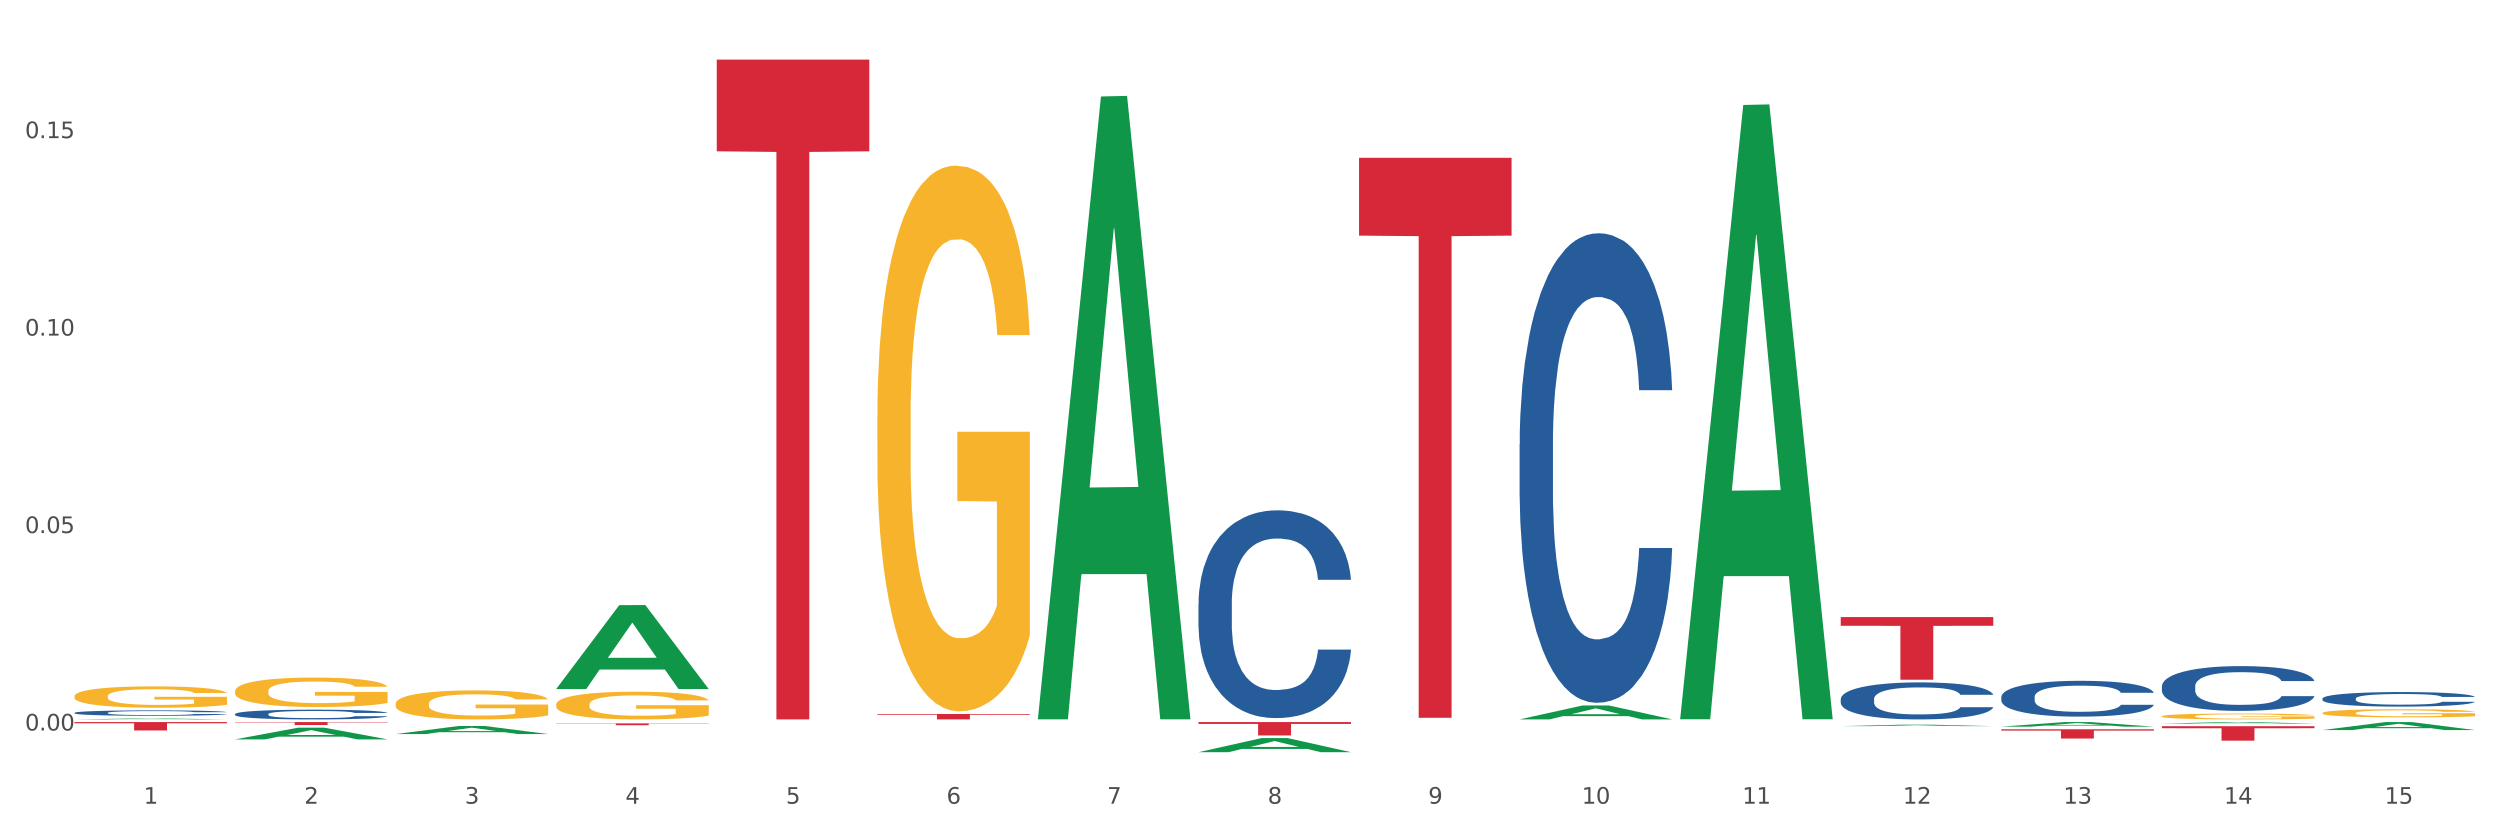 <?xml version="1.0" encoding="utf-8" standalone="no"?>
<!DOCTYPE svg PUBLIC "-//W3C//DTD SVG 1.1//EN"
  "http://www.w3.org/Graphics/SVG/1.1/DTD/svg11.dtd">
<svg xmlns:xlink="http://www.w3.org/1999/xlink" width="1080pt" height="360pt" viewBox="0 0 1080 360" xmlns="http://www.w3.org/2000/svg" version="1.1">
 <rect x="0" y="0" width="1080" height="360" fill="#333333" stroke="none"/>
 <defs>
  <style type="text/css">*{stroke-linejoin: round; stroke-linecap: butt}</style>
 </defs>
 <g id="figure_1">
  <g id="patch_1">
   <path d="M 0 360 
L 1080 360 
L 1080 0 
L 0 0 
z
" style="fill: #ffffff; stroke: #ffffff; stroke-linejoin: miter"/>
  </g>
  <g id="axes_1">
   <g id="matplotlib.axis_1">
    <g id="xtick_1">
     <g id="text_1">
      <!-- 1 -->
      <g style="fill: #4d4d4d" transform="translate(62.07 347.204) scale(0.096 -0.096)">
       <defs>
        <path id="DejaVuSans-31" d="M 794 531 
L 1825 531 
L 1825 4091 
L 703 3866 
L 703 4441 
L 1819 4666 
L 2450 4666 
L 2450 531 
L 3481 531 
L 3481 0 
L 794 0 
L 794 531 
z
" transform="scale(0.016)"/>
       </defs>
       <use xlink:href="#DejaVuSans-31"/>
      </g>
     </g>
    </g>
    <g id="xtick_2">
     <g id="text_2">
      <!-- 2 -->
      <g style="fill: #4d4d4d" transform="translate(131.436 347.204) scale(0.096 -0.096)">
       <defs>
        <path id="DejaVuSans-32" d="M 1228 531 
L 3431 531 
L 3431 0 
L 469 0 
L 469 531 
Q 828 903 1448 1529 
Q 2069 2156 2228 2338 
Q 2531 2678 2651 2914 
Q 2772 3150 2772 3378 
Q 2772 3750 2511 3984 
Q 2250 4219 1831 4219 
Q 1534 4219 1204 4116 
Q 875 4013 500 3803 
L 500 4441 
Q 881 4594 1212 4672 
Q 1544 4750 1819 4750 
Q 2544 4750 2975 4387 
Q 3406 4025 3406 3419 
Q 3406 3131 3298 2873 
Q 3191 2616 2906 2266 
Q 2828 2175 2409 1742 
Q 1991 1309 1228 531 
z
" transform="scale(0.016)"/>
       </defs>
       <use xlink:href="#DejaVuSans-32"/>
      </g>
     </g>
    </g>
    <g id="xtick_3">
     <g id="text_3">
      <!-- 3 -->
      <g style="fill: #4d4d4d" transform="translate(200.802 347.204) scale(0.096 -0.096)">
       <defs>
        <path id="DejaVuSans-33" d="M 2597 2516 
Q 3050 2419 3304 2112 
Q 3559 1806 3559 1356 
Q 3559 666 3084 287 
Q 2609 -91 1734 -91 
Q 1441 -91 1130 -33 
Q 819 25 488 141 
L 488 750 
Q 750 597 1062 519 
Q 1375 441 1716 441 
Q 2309 441 2620 675 
Q 2931 909 2931 1356 
Q 2931 1769 2642 2001 
Q 2353 2234 1838 2234 
L 1294 2234 
L 1294 2753 
L 1863 2753 
Q 2328 2753 2575 2939 
Q 2822 3125 2822 3475 
Q 2822 3834 2567 4026 
Q 2313 4219 1838 4219 
Q 1578 4219 1281 4162 
Q 984 4106 628 3988 
L 628 4550 
Q 988 4650 1302 4700 
Q 1616 4750 1894 4750 
Q 2613 4750 3031 4423 
Q 3450 4097 3450 3541 
Q 3450 3153 3228 2886 
Q 3006 2619 2597 2516 
z
" transform="scale(0.016)"/>
       </defs>
       <use xlink:href="#DejaVuSans-33"/>
      </g>
     </g>
    </g>
    <g id="xtick_4">
     <g id="text_4">
      <!-- 4 -->
      <g style="fill: #4d4d4d" transform="translate(270.169 347.204) scale(0.096 -0.096)">
       <defs>
        <path id="DejaVuSans-34" d="M 2419 4116 
L 825 1625 
L 2419 1625 
L 2419 4116 
z
M 2253 4666 
L 3047 4666 
L 3047 1625 
L 3713 1625 
L 3713 1100 
L 3047 1100 
L 3047 0 
L 2419 0 
L 2419 1100 
L 313 1100 
L 313 1709 
L 2253 4666 
z
" transform="scale(0.016)"/>
       </defs>
       <use xlink:href="#DejaVuSans-34"/>
      </g>
     </g>
    </g>
    <g id="xtick_5">
     <g id="text_5">
      <!-- 5 -->
      <g style="fill: #4d4d4d" transform="translate(339.535 347.204) scale(0.096 -0.096)">
       <defs>
        <path id="DejaVuSans-35" d="M 691 4666 
L 3169 4666 
L 3169 4134 
L 1269 4134 
L 1269 2991 
Q 1406 3038 1543 3061 
Q 1681 3084 1819 3084 
Q 2600 3084 3056 2656 
Q 3513 2228 3513 1497 
Q 3513 744 3044 326 
Q 2575 -91 1722 -91 
Q 1428 -91 1123 -41 
Q 819 9 494 109 
L 494 744 
Q 775 591 1075 516 
Q 1375 441 1709 441 
Q 2250 441 2565 725 
Q 2881 1009 2881 1497 
Q 2881 1984 2565 2268 
Q 2250 2553 1709 2553 
Q 1456 2553 1204 2497 
Q 953 2441 691 2322 
L 691 4666 
z
" transform="scale(0.016)"/>
       </defs>
       <use xlink:href="#DejaVuSans-35"/>
      </g>
     </g>
    </g>
    <g id="xtick_6">
     <g id="text_6">
      <!-- 6 -->
      <g style="fill: #4d4d4d" transform="translate(408.901 347.204) scale(0.096 -0.096)">
       <defs>
        <path id="DejaVuSans-36" d="M 2113 2584 
Q 1688 2584 1439 2293 
Q 1191 2003 1191 1497 
Q 1191 994 1439 701 
Q 1688 409 2113 409 
Q 2538 409 2786 701 
Q 3034 994 3034 1497 
Q 3034 2003 2786 2293 
Q 2538 2584 2113 2584 
z
M 3366 4563 
L 3366 3988 
Q 3128 4100 2886 4159 
Q 2644 4219 2406 4219 
Q 1781 4219 1451 3797 
Q 1122 3375 1075 2522 
Q 1259 2794 1537 2939 
Q 1816 3084 2150 3084 
Q 2853 3084 3261 2657 
Q 3669 2231 3669 1497 
Q 3669 778 3244 343 
Q 2819 -91 2113 -91 
Q 1303 -91 875 529 
Q 447 1150 447 2328 
Q 447 3434 972 4092 
Q 1497 4750 2381 4750 
Q 2619 4750 2861 4703 
Q 3103 4656 3366 4563 
z
" transform="scale(0.016)"/>
       </defs>
       <use xlink:href="#DejaVuSans-36"/>
      </g>
     </g>
    </g>
    <g id="xtick_7">
     <g id="text_7">
      <!-- 7 -->
      <g style="fill: #4d4d4d" transform="translate(478.267 347.204) scale(0.096 -0.096)">
       <defs>
        <path id="DejaVuSans-37" d="M 525 4666 
L 3525 4666 
L 3525 4397 
L 1831 0 
L 1172 0 
L 2766 4134 
L 525 4134 
L 525 4666 
z
" transform="scale(0.016)"/>
       </defs>
       <use xlink:href="#DejaVuSans-37"/>
      </g>
     </g>
    </g>
    <g id="xtick_8">
     <g id="text_8">
      <!-- 8 -->
      <g style="fill: #4d4d4d" transform="translate(547.634 347.204) scale(0.096 -0.096)">
       <defs>
        <path id="DejaVuSans-38" d="M 2034 2216 
Q 1584 2216 1326 1975 
Q 1069 1734 1069 1313 
Q 1069 891 1326 650 
Q 1584 409 2034 409 
Q 2484 409 2743 651 
Q 3003 894 3003 1313 
Q 3003 1734 2745 1975 
Q 2488 2216 2034 2216 
z
M 1403 2484 
Q 997 2584 770 2862 
Q 544 3141 544 3541 
Q 544 4100 942 4425 
Q 1341 4750 2034 4750 
Q 2731 4750 3128 4425 
Q 3525 4100 3525 3541 
Q 3525 3141 3298 2862 
Q 3072 2584 2669 2484 
Q 3125 2378 3379 2068 
Q 3634 1759 3634 1313 
Q 3634 634 3220 271 
Q 2806 -91 2034 -91 
Q 1263 -91 848 271 
Q 434 634 434 1313 
Q 434 1759 690 2068 
Q 947 2378 1403 2484 
z
M 1172 3481 
Q 1172 3119 1398 2916 
Q 1625 2713 2034 2713 
Q 2441 2713 2670 2916 
Q 2900 3119 2900 3481 
Q 2900 3844 2670 4047 
Q 2441 4250 2034 4250 
Q 1625 4250 1398 4047 
Q 1172 3844 1172 3481 
z
" transform="scale(0.016)"/>
       </defs>
       <use xlink:href="#DejaVuSans-38"/>
      </g>
     </g>
    </g>
    <g id="xtick_9">
     <g id="text_9">
      <!-- 9 -->
      <g style="fill: #4d4d4d" transform="translate(617 347.204) scale(0.096 -0.096)">
       <defs>
        <path id="DejaVuSans-39" d="M 703 97 
L 703 672 
Q 941 559 1184 500 
Q 1428 441 1663 441 
Q 2288 441 2617 861 
Q 2947 1281 2994 2138 
Q 2813 1869 2534 1725 
Q 2256 1581 1919 1581 
Q 1219 1581 811 2004 
Q 403 2428 403 3163 
Q 403 3881 828 4315 
Q 1253 4750 1959 4750 
Q 2769 4750 3195 4129 
Q 3622 3509 3622 2328 
Q 3622 1225 3098 567 
Q 2575 -91 1691 -91 
Q 1453 -91 1209 -44 
Q 966 3 703 97 
z
M 1959 2075 
Q 2384 2075 2632 2365 
Q 2881 2656 2881 3163 
Q 2881 3666 2632 3958 
Q 2384 4250 1959 4250 
Q 1534 4250 1286 3958 
Q 1038 3666 1038 3163 
Q 1038 2656 1286 2365 
Q 1534 2075 1959 2075 
z
" transform="scale(0.016)"/>
       </defs>
       <use xlink:href="#DejaVuSans-39"/>
      </g>
     </g>
    </g>
    <g id="xtick_10">
     <g id="text_10">
      <!-- 10 -->
      <g style="fill: #4d4d4d" transform="translate(683.312 347.204) scale(0.096 -0.096)">
       <defs>
        <path id="DejaVuSans-30" d="M 2034 4250 
Q 1547 4250 1301 3770 
Q 1056 3291 1056 2328 
Q 1056 1369 1301 889 
Q 1547 409 2034 409 
Q 2525 409 2770 889 
Q 3016 1369 3016 2328 
Q 3016 3291 2770 3770 
Q 2525 4250 2034 4250 
z
M 2034 4750 
Q 2819 4750 3233 4129 
Q 3647 3509 3647 2328 
Q 3647 1150 3233 529 
Q 2819 -91 2034 -91 
Q 1250 -91 836 529 
Q 422 1150 422 2328 
Q 422 3509 836 4129 
Q 1250 4750 2034 4750 
z
" transform="scale(0.016)"/>
       </defs>
       <use xlink:href="#DejaVuSans-31"/>
       <use xlink:href="#DejaVuSans-30" transform="translate(63.623 0)"/>
      </g>
     </g>
    </g>
    <g id="xtick_11">
     <g id="text_11">
      <!-- 11 -->
      <g style="fill: #4d4d4d" transform="translate(752.678 347.204) scale(0.096 -0.096)">
       <use xlink:href="#DejaVuSans-31"/>
       <use xlink:href="#DejaVuSans-31" transform="translate(63.623 0)"/>
      </g>
     </g>
    </g>
    <g id="xtick_12">
     <g id="text_12">
      <!-- 12 -->
      <g style="fill: #4d4d4d" transform="translate(822.044 347.204) scale(0.096 -0.096)">
       <use xlink:href="#DejaVuSans-31"/>
       <use xlink:href="#DejaVuSans-32" transform="translate(63.623 0)"/>
      </g>
     </g>
    </g>
    <g id="xtick_13">
     <g id="text_13">
      <!-- 13 -->
      <g style="fill: #4d4d4d" transform="translate(891.411 347.204) scale(0.096 -0.096)">
       <use xlink:href="#DejaVuSans-31"/>
       <use xlink:href="#DejaVuSans-33" transform="translate(63.623 0)"/>
      </g>
     </g>
    </g>
    <g id="xtick_14">
     <g id="text_14">
      <!-- 14 -->
      <g style="fill: #4d4d4d" transform="translate(960.777 347.204) scale(0.096 -0.096)">
       <use xlink:href="#DejaVuSans-31"/>
       <use xlink:href="#DejaVuSans-34" transform="translate(63.623 0)"/>
      </g>
     </g>
    </g>
    <g id="xtick_15">
     <g id="text_15">
      <!-- 15 -->
      <g style="fill: #4d4d4d" transform="translate(1030.143 347.204) scale(0.096 -0.096)">
       <use xlink:href="#DejaVuSans-31"/>
       <use xlink:href="#DejaVuSans-35" transform="translate(63.623 0)"/>
      </g>
     </g>
    </g>
    <g id="xtick_16"/>
    <g id="xtick_17"/>
    <g id="xtick_18"/>
    <g id="xtick_19"/>
    <g id="xtick_20"/>
    <g id="xtick_21"/>
    <g id="xtick_22"/>
    <g id="xtick_23"/>
    <g id="xtick_24"/>
    <g id="xtick_25"/>
    <g id="xtick_26"/>
    <g id="xtick_27"/>
    <g id="xtick_28"/>
    <g id="xtick_29"/>
   </g>
   <g id="matplotlib.axis_2">
    <g id="ytick_1">
     <g id="text_16">
      <!-- 0.00 -->
      <g style="fill: #4d4d4d" transform="translate(10.8 315.58) scale(0.096 -0.096)">
       <defs>
        <path id="DejaVuSans-2e" d="M 684 794 
L 1344 794 
L 1344 0 
L 684 0 
L 684 794 
z
" transform="scale(0.016)"/>
       </defs>
       <use xlink:href="#DejaVuSans-30"/>
       <use xlink:href="#DejaVuSans-2e" transform="translate(63.623 0)"/>
       <use xlink:href="#DejaVuSans-30" transform="translate(95.41 0)"/>
       <use xlink:href="#DejaVuSans-30" transform="translate(159.033 0)"/>
      </g>
     </g>
    </g>
    <g id="ytick_2">
     <g id="text_17">
      <!-- 0.05 -->
      <g style="fill: #4d4d4d" transform="translate(10.8 230.282) scale(0.096 -0.096)">
       <use xlink:href="#DejaVuSans-30"/>
       <use xlink:href="#DejaVuSans-2e" transform="translate(63.623 0)"/>
       <use xlink:href="#DejaVuSans-30" transform="translate(95.41 0)"/>
       <use xlink:href="#DejaVuSans-35" transform="translate(159.033 0)"/>
      </g>
     </g>
    </g>
    <g id="ytick_3">
     <g id="text_18">
      <!-- 0.10 -->
      <g style="fill: #4d4d4d" transform="translate(10.8 144.984) scale(0.096 -0.096)">
       <use xlink:href="#DejaVuSans-30"/>
       <use xlink:href="#DejaVuSans-2e" transform="translate(63.623 0)"/>
       <use xlink:href="#DejaVuSans-31" transform="translate(95.41 0)"/>
       <use xlink:href="#DejaVuSans-30" transform="translate(159.033 0)"/>
      </g>
     </g>
    </g>
    <g id="ytick_4">
     <g id="text_19">
      <!-- 0.15 -->
      <g style="fill: #4d4d4d" transform="translate(10.8 59.686) scale(0.096 -0.096)">
       <use xlink:href="#DejaVuSans-30"/>
       <use xlink:href="#DejaVuSans-2e" transform="translate(63.623 0)"/>
       <use xlink:href="#DejaVuSans-31" transform="translate(95.41 0)"/>
       <use xlink:href="#DejaVuSans-35" transform="translate(159.033 0)"/>
      </g>
     </g>
    </g>
    <g id="ytick_5"/>
    <g id="ytick_6"/>
    <g id="ytick_7"/>
    <g id="ytick_8"/>
   </g>
   <g id="PolyCollection_1">
    <path d="M 32.175 310.787 
L 32.243 310.787 
L 59.417 310.367 
L 70.695 310.367 
L 98.073 310.788 
L 85.029 310.788 
L 79.119 310.69 
L 51.061 310.69 
L 50.857 310.692 
L 45.151 310.788 
L 32.175 310.788 
L 32.175 310.787 
L 54.594 310.631 
L 75.586 310.631 
L 65.192 310.457 
L 65.056 310.456 
L 64.92 310.457 
L 54.526 310.631 
L 54.594 310.631 
L 32.175 310.787 
z
" clip-path="url(#p7c1e0d2aa6)" style="fill: #109648"/>
    <path d="M 101.541 319.399 
L 101.609 319.394 
L 128.784 314.357 
L 140.061 314.353 
L 167.439 319.408 
L 154.395 319.408 
L 148.485 318.231 
L 120.427 318.231 
L 120.224 318.25 
L 114.517 319.408 
L 101.541 319.408 
L 101.541 319.399 
L 123.96 317.529 
L 144.952 317.524 
L 134.558 315.43 
L 134.422 315.421 
L 134.286 315.435 
L 123.892 317.524 
L 123.96 317.529 
L 101.541 319.399 
z
" clip-path="url(#p7c1e0d2aa6)" style="fill: #109648"/>
    <path d="M 170.907 317.113 
L 170.975 317.11 
L 198.15 313.632 
L 209.427 313.629 
L 236.805 317.119 
L 223.762 317.119 
L 217.851 316.307 
L 189.794 316.307 
L 189.59 316.32 
L 183.883 317.119 
L 170.907 317.119 
L 170.907 317.113 
L 193.326 315.822 
L 214.319 315.818 
L 203.924 314.373 
L 203.788 314.366 
L 203.653 314.376 
L 193.258 315.818 
L 193.326 315.822 
L 170.907 317.113 
z
" clip-path="url(#p7c1e0d2aa6)" style="fill: #109648"/>
    <path d="M 240.274 297.612 
L 240.342 297.578 
L 267.516 261.421 
L 278.793 261.387 
L 306.172 297.68 
L 293.128 297.68 
L 287.217 289.229 
L 259.16 289.229 
L 258.956 289.365 
L 253.249 297.68 
L 240.274 297.68 
L 240.274 297.612 
L 262.693 284.185 
L 283.685 284.151 
L 273.291 269.123 
L 273.155 269.055 
L 273.019 269.157 
L 262.625 284.151 
L 262.693 284.185 
L 240.274 297.612 
z
" clip-path="url(#p7c1e0d2aa6)" style="fill: #109648"/>
    <path d="M 1003.302 308.019 
L 1003.38 308.016 
L 1003.38 307.9 
L 1003.535 307.801 
L 1004.314 307.561 
L 1005.481 307.363 
L 1006.336 307.257 
L 1007.192 307.171 
L 1008.204 307.085 
L 1009.448 306.995 
L 1011.705 306.864 
L 1013.105 306.797 
L 1014.817 306.726 
L 1017.929 306.624 
L 1020.185 306.566 
L 1022.519 306.518 
L 1026.331 306.461 
L 1028.821 306.435 
L 1031.466 306.416 
L 1034.656 306.403 
L 1037.068 306.4 
L 1042.358 306.409 
L 1046.871 306.438 
L 1049.049 306.461 
L 1051.85 306.499 
L 1053.328 306.525 
L 1055.74 306.576 
L 1058.23 306.643 
L 1059.942 306.701 
L 1062.509 306.809 
L 1064.454 306.918 
L 1066.244 307.053 
L 1067.177 307.145 
L 1067.877 307.232 
L 1068.5 307.331 
L 1069.122 307.488 
L 1055.118 307.488 
L 1054.573 307.376 
L 1053.717 307.27 
L 1052.473 307.168 
L 1051.383 307.104 
L 1049.516 307.024 
L 1047.805 306.973 
L 1046.015 306.934 
L 1043.837 306.902 
L 1042.125 306.886 
L 1039.713 306.873 
L 1034.967 306.877 
L 1031.777 306.902 
L 1029.599 306.934 
L 1028.199 306.963 
L 1026.954 306.995 
L 1025.553 307.04 
L 1023.919 307.107 
L 1022.752 307.168 
L 1021.585 307.244 
L 1020.652 307.321 
L 1019.796 307.411 
L 1019.096 307.507 
L 1018.551 307.606 
L 1018.084 307.728 
L 1017.695 307.929 
L 1017.695 308.367 
L 1017.851 308.467 
L 1018.24 308.598 
L 1018.707 308.697 
L 1019.485 308.815 
L 1020.185 308.895 
L 1021.508 309.011 
L 1022.986 309.106 
L 1024.153 309.167 
L 1025.32 309.218 
L 1027.343 309.289 
L 1029.599 309.346 
L 1031.544 309.382 
L 1034.189 309.414 
L 1035.979 309.426 
L 1037.535 309.433 
L 1041.347 309.433 
L 1044.07 309.423 
L 1047.104 309.401 
L 1049.438 309.372 
L 1051.383 309.337 
L 1053.562 309.279 
L 1054.962 309.225 
L 1054.962 308.556 
L 1037.846 308.553 
L 1037.846 308.108 
L 1069.2 308.108 
L 1069.2 309.414 
L 1067.877 309.481 
L 1066.399 309.542 
L 1064.843 309.596 
L 1062.509 309.663 
L 1059.708 309.727 
L 1057.219 309.772 
L 1054.573 309.81 
L 1051.461 309.846 
L 1047.416 309.878 
L 1044.926 309.89 
L 1041.814 309.9 
L 1038.157 309.903 
L 1034.967 309.897 
L 1031.855 309.881 
L 1028.588 309.852 
L 1025.398 309.81 
L 1022.986 309.769 
L 1020.574 309.718 
L 1018.007 309.65 
L 1015.984 309.586 
L 1014.428 309.529 
L 1012.716 309.455 
L 1010.849 309.359 
L 1009.448 309.273 
L 1008.204 309.183 
L 1006.881 309.068 
L 1005.947 308.969 
L 1005.014 308.844 
L 1004.469 308.751 
L 1003.847 308.607 
L 1003.38 308.406 
L 1003.302 308.019 
z
" clip-path="url(#p7c1e0d2aa6)" style="fill: #f7b32b"/>
    <path d="M 933.936 309.424 
L 934.014 309.422 
L 934.014 309.339 
L 934.169 309.267 
L 934.947 309.093 
L 936.114 308.949 
L 936.97 308.873 
L 937.826 308.811 
L 938.837 308.748 
L 940.082 308.683 
L 942.338 308.588 
L 943.739 308.54 
L 945.45 308.489 
L 948.563 308.414 
L 950.819 308.373 
L 953.153 308.338 
L 956.965 308.296 
L 959.455 308.278 
L 962.1 308.264 
L 965.29 308.255 
L 967.702 308.252 
L 972.992 308.259 
L 977.505 308.28 
L 979.683 308.296 
L 982.484 308.324 
L 983.962 308.343 
L 986.374 308.38 
L 988.864 308.428 
L 990.575 308.47 
L 993.143 308.549 
L 995.088 308.628 
L 996.877 308.725 
L 997.811 308.792 
L 998.511 308.855 
L 999.134 308.926 
L 999.756 309.04 
L 985.752 309.04 
L 985.207 308.959 
L 984.351 308.882 
L 983.106 308.808 
L 982.017 308.762 
L 980.15 308.704 
L 978.438 308.667 
L 976.649 308.639 
L 974.47 308.616 
L 972.759 308.604 
L 970.347 308.595 
L 965.601 308.597 
L 962.411 308.616 
L 960.233 308.639 
L 958.832 308.66 
L 957.588 308.683 
L 956.187 308.716 
L 954.553 308.764 
L 953.386 308.808 
L 952.219 308.864 
L 951.286 308.919 
L 950.43 308.984 
L 949.73 309.054 
L 949.185 309.125 
L 948.718 309.213 
L 948.329 309.359 
L 948.329 309.677 
L 948.485 309.748 
L 948.874 309.843 
L 949.341 309.915 
L 950.119 310.001 
L 950.819 310.059 
L 952.141 310.142 
L 953.62 310.212 
L 954.787 310.256 
L 955.954 310.293 
L 957.977 310.344 
L 960.233 310.385 
L 962.178 310.411 
L 964.823 310.434 
L 966.613 310.443 
L 968.169 310.448 
L 971.981 310.448 
L 974.704 310.441 
L 977.738 310.425 
L 980.072 310.404 
L 982.017 310.378 
L 984.196 310.337 
L 985.596 310.297 
L 985.596 309.813 
L 968.48 309.811 
L 968.48 309.489 
L 999.834 309.489 
L 999.834 310.434 
L 998.511 310.483 
L 997.033 310.527 
L 995.477 310.566 
L 993.143 310.615 
L 990.342 310.661 
L 987.852 310.693 
L 985.207 310.721 
L 982.095 310.747 
L 978.049 310.77 
L 975.56 310.779 
L 972.448 310.786 
L 968.791 310.788 
L 965.601 310.784 
L 962.489 310.772 
L 959.221 310.751 
L 956.032 310.721 
L 953.62 310.691 
L 951.208 310.654 
L 948.64 310.605 
L 946.618 310.559 
L 945.061 310.517 
L 943.35 310.464 
L 941.483 310.395 
L 940.082 310.332 
L 938.837 310.267 
L 937.515 310.184 
L 936.581 310.112 
L 935.648 310.022 
L 935.103 309.955 
L 934.48 309.85 
L 934.014 309.704 
L 933.936 309.424 
z
" clip-path="url(#p7c1e0d2aa6)" style="fill: #f7b32b"/>
    <path d="M 864.57 310.757 
L 864.647 310.757 
L 864.647 310.755 
L 864.803 310.753 
L 865.581 310.749 
L 866.748 310.746 
L 867.604 310.744 
L 868.46 310.743 
L 869.471 310.741 
L 870.716 310.74 
L 872.972 310.738 
L 874.373 310.737 
L 876.084 310.735 
L 879.196 310.734 
L 881.453 310.733 
L 883.787 310.732 
L 887.599 310.731 
L 890.089 310.731 
L 892.734 310.73 
L 895.924 310.73 
L 898.336 310.73 
L 903.626 310.73 
L 908.139 310.731 
L 910.317 310.731 
L 913.118 310.732 
L 914.596 310.732 
L 917.008 310.733 
L 919.498 310.734 
L 921.209 310.735 
L 923.777 310.737 
L 925.722 310.739 
L 927.511 310.741 
L 928.445 310.742 
L 929.145 310.744 
L 929.767 310.746 
L 930.39 310.748 
L 916.385 310.748 
L 915.841 310.746 
L 914.985 310.744 
L 913.74 310.743 
L 912.651 310.742 
L 910.784 310.74 
L 909.072 310.74 
L 907.283 310.739 
L 905.104 310.738 
L 903.393 310.738 
L 900.981 310.738 
L 896.235 310.738 
L 893.045 310.738 
L 890.867 310.739 
L 889.466 310.739 
L 888.221 310.74 
L 886.821 310.741 
L 885.187 310.742 
L 884.02 310.743 
L 882.853 310.744 
L 881.919 310.745 
L 881.064 310.747 
L 880.363 310.748 
L 879.819 310.75 
L 879.352 310.752 
L 878.963 310.755 
L 878.963 310.763 
L 879.119 310.764 
L 879.508 310.767 
L 879.974 310.768 
L 880.752 310.77 
L 881.453 310.772 
L 882.775 310.773 
L 884.253 310.775 
L 885.42 310.776 
L 886.587 310.777 
L 888.61 310.778 
L 890.867 310.779 
L 892.812 310.78 
L 895.457 310.78 
L 897.246 310.78 
L 898.802 310.78 
L 902.615 310.78 
L 905.338 310.78 
L 908.372 310.78 
L 910.706 310.779 
L 912.651 310.779 
L 914.829 310.778 
L 916.23 310.777 
L 916.23 310.766 
L 899.114 310.766 
L 899.114 310.758 
L 930.468 310.758 
L 930.468 310.78 
L 929.145 310.781 
L 927.667 310.782 
L 926.111 310.783 
L 923.777 310.784 
L 920.976 310.785 
L 918.486 310.786 
L 915.841 310.787 
L 912.729 310.787 
L 908.683 310.788 
L 906.193 310.788 
L 903.081 310.788 
L 899.425 310.788 
L 896.235 310.788 
L 893.123 310.788 
L 889.855 310.787 
L 886.665 310.787 
L 884.253 310.786 
L 881.842 310.785 
L 879.274 310.784 
L 877.251 310.783 
L 875.695 310.782 
L 873.984 310.781 
L 872.116 310.779 
L 870.716 310.778 
L 869.471 310.776 
L 868.149 310.774 
L 867.215 310.773 
L 866.281 310.771 
L 865.737 310.769 
L 865.114 310.767 
L 864.647 310.763 
L 864.57 310.757 
z
" clip-path="url(#p7c1e0d2aa6)" style="fill: #f7b32b"/>
    <path d="M 379.006 180.486 
L 379.084 180.27 
L 379.084 172.52 
L 379.24 165.846 
L 380.018 149.698 
L 381.185 136.35 
L 382.04 129.245 
L 382.896 123.432 
L 383.908 117.619 
L 385.152 111.591 
L 387.409 102.764 
L 388.809 98.242 
L 390.521 93.506 
L 393.633 86.616 
L 395.889 82.741 
L 398.223 79.512 
L 402.035 75.636 
L 404.525 73.914 
L 407.17 72.622 
L 410.36 71.761 
L 412.772 71.546 
L 418.062 72.191 
L 422.575 74.129 
L 424.753 75.636 
L 427.554 78.22 
L 429.032 79.942 
L 431.444 83.387 
L 433.934 87.908 
L 435.646 91.783 
L 438.213 99.104 
L 440.158 106.424 
L 441.948 115.466 
L 442.881 121.71 
L 443.581 127.523 
L 444.204 134.197 
L 444.826 144.746 
L 430.822 144.746 
L 430.277 137.211 
L 429.422 130.106 
L 428.177 123.217 
L 427.087 118.911 
L 425.22 113.528 
L 423.509 110.084 
L 421.719 107.5 
L 419.541 105.347 
L 417.829 104.271 
L 415.417 103.409 
L 410.671 103.625 
L 407.481 105.347 
L 405.303 107.5 
L 403.903 109.438 
L 402.658 111.591 
L 401.257 114.605 
L 399.624 119.126 
L 398.456 123.217 
L 397.289 128.384 
L 396.356 133.551 
L 395.5 139.579 
L 394.8 146.038 
L 394.255 152.712 
L 393.788 160.894 
L 393.399 174.457 
L 393.399 203.953 
L 393.555 210.627 
L 393.944 219.454 
L 394.411 226.129 
L 395.189 234.095 
L 395.889 239.477 
L 397.212 247.228 
L 398.69 253.687 
L 399.857 257.777 
L 401.024 261.222 
L 403.047 265.959 
L 405.303 269.834 
L 407.248 272.202 
L 409.893 274.355 
L 411.683 275.216 
L 413.239 275.647 
L 417.051 275.647 
L 419.774 275.001 
L 422.808 273.494 
L 425.142 271.556 
L 427.087 269.188 
L 429.266 265.313 
L 430.666 261.653 
L 430.666 216.656 
L 413.55 216.44 
L 413.55 186.514 
L 444.904 186.514 
L 444.904 274.355 
L 443.581 278.876 
L 442.103 282.967 
L 440.547 286.627 
L 438.213 291.148 
L 435.412 295.454 
L 432.923 298.468 
L 430.277 301.052 
L 427.165 303.42 
L 423.12 305.573 
L 420.63 306.434 
L 417.518 307.08 
L 413.861 307.296 
L 410.671 306.865 
L 407.559 305.788 
L 404.292 303.851 
L 401.102 301.052 
L 398.69 298.253 
L 396.278 294.808 
L 393.711 290.287 
L 391.688 285.981 
L 390.132 282.106 
L 388.42 277.154 
L 386.553 270.695 
L 385.152 264.882 
L 383.908 258.854 
L 382.585 251.103 
L 381.651 244.429 
L 380.718 236.032 
L 380.173 229.789 
L 379.551 220.1 
L 379.084 206.537 
L 379.006 180.486 
z
" clip-path="url(#p7c1e0d2aa6)" style="fill: #f7b32b"/>
    <path d="M 448.372 310.244 
L 448.44 309.991 
L 475.615 41.675 
L 486.892 41.422 
L 514.27 310.75 
L 501.227 310.75 
L 495.316 248.033 
L 467.259 248.033 
L 467.055 249.045 
L 461.348 310.75 
L 448.372 310.75 
L 448.372 310.244 
L 470.791 210.605 
L 491.783 210.352 
L 481.389 98.828 
L 481.253 98.322 
L 481.117 99.081 
L 470.723 210.352 
L 470.791 210.605 
L 448.372 310.244 
z
" clip-path="url(#p7c1e0d2aa6)" style="fill: #109648"/>
    <path d="M 517.739 324.938 
L 517.806 324.932 
L 544.981 318.858 
L 556.258 318.853 
L 583.636 324.95 
L 570.593 324.95 
L 564.682 323.53 
L 536.625 323.53 
L 536.421 323.553 
L 530.714 324.95 
L 517.739 324.95 
L 517.739 324.938 
L 540.157 322.683 
L 561.15 322.677 
L 550.755 320.152 
L 550.62 320.141 
L 550.484 320.158 
L 540.089 322.677 
L 540.157 322.683 
L 517.739 324.938 
z
" clip-path="url(#p7c1e0d2aa6)" style="fill: #109648"/>
    <path d="M 656.471 310.76 
L 656.539 310.754 
L 683.713 304.757 
L 694.991 304.751 
L 722.369 310.771 
L 709.325 310.771 
L 703.415 309.369 
L 675.357 309.369 
L 675.153 309.392 
L 669.447 310.771 
L 656.471 310.771 
L 656.471 310.76 
L 678.89 308.533 
L 699.882 308.527 
L 689.488 306.034 
L 689.352 306.023 
L 689.216 306.04 
L 678.822 308.527 
L 678.89 308.533 
L 656.471 310.76 
z
" clip-path="url(#p7c1e0d2aa6)" style="fill: #109648"/>
    <path d="M 725.837 310.238 
L 725.905 309.989 
L 753.08 45.346 
L 764.357 45.097 
L 791.735 310.737 
L 778.691 310.737 
L 772.781 248.879 
L 744.723 248.879 
L 744.52 249.877 
L 738.813 310.737 
L 725.837 310.737 
L 725.837 310.238 
L 748.256 211.964 
L 769.248 211.715 
L 758.854 101.717 
L 758.718 101.218 
L 758.582 101.966 
L 748.188 211.715 
L 748.256 211.964 
L 725.837 310.238 
z
" clip-path="url(#p7c1e0d2aa6)" style="fill: #109648"/>
    <path d="M 795.203 313.697 
L 795.271 313.697 
L 822.446 313.048 
L 833.723 313.048 
L 861.101 313.698 
L 848.058 313.698 
L 842.147 313.547 
L 814.09 313.547 
L 813.886 313.549 
L 808.179 313.698 
L 795.203 313.698 
L 795.203 313.697 
L 817.622 313.456 
L 838.615 313.456 
L 828.22 313.186 
L 828.084 313.185 
L 827.949 313.187 
L 817.554 313.456 
L 817.622 313.456 
L 795.203 313.697 
z
" clip-path="url(#p7c1e0d2aa6)" style="fill: #109648"/>
    <path d="M 864.57 313.904 
L 864.638 313.902 
L 891.812 311.935 
L 903.089 311.933 
L 930.468 313.907 
L 917.424 313.907 
L 911.513 313.448 
L 883.456 313.448 
L 883.252 313.455 
L 877.545 313.907 
L 864.57 313.907 
L 864.57 313.904 
L 886.989 313.173 
L 907.981 313.171 
L 897.587 312.354 
L 897.451 312.35 
L 897.315 312.356 
L 886.921 313.171 
L 886.989 313.173 
L 864.57 313.904 
z
" clip-path="url(#p7c1e0d2aa6)" style="fill: #109648"/>
    <path d="M 933.936 312.581 
L 934.004 312.58 
L 961.178 311.934 
L 972.456 311.933 
L 999.834 312.582 
L 986.79 312.582 
L 980.88 312.431 
L 952.822 312.431 
L 952.618 312.434 
L 946.912 312.582 
L 933.936 312.582 
L 933.936 312.581 
L 956.355 312.341 
L 977.347 312.34 
L 966.953 312.071 
L 966.817 312.07 
L 966.681 312.072 
L 956.287 312.34 
L 956.355 312.341 
L 933.936 312.581 
z
" clip-path="url(#p7c1e0d2aa6)" style="fill: #109648"/>
    <path d="M 1003.302 315.38 
L 1003.37 315.377 
L 1030.544 311.936 
L 1041.822 311.933 
L 1069.2 315.387 
L 1056.156 315.387 
L 1050.246 314.582 
L 1022.188 314.582 
L 1021.984 314.595 
L 1016.278 315.387 
L 1003.302 315.387 
L 1003.302 315.38 
L 1025.721 314.102 
L 1046.713 314.099 
L 1036.319 312.669 
L 1036.183 312.663 
L 1036.047 312.672 
L 1025.653 314.099 
L 1025.721 314.102 
L 1003.302 315.38 
z
" clip-path="url(#p7c1e0d2aa6)" style="fill: #109648"/>
    <path d="M 795.203 266.581 
L 861.101 266.581 
L 861.101 270.343 
L 835.179 270.368 
L 835.179 293.65 
L 820.969 293.65 
L 820.969 270.368 
L 795.203 270.343 
L 795.203 266.606 
L 795.203 266.581 
z
" clip-path="url(#p7c1e0d2aa6)" style="fill: #d62839"/>
    <path d="M 587.105 68.177 
L 653.003 68.177 
L 653.003 101.793 
L 627.081 102.02 
L 627.081 310.076 
L 612.871 310.076 
L 612.871 102.02 
L 587.105 101.793 
L 587.105 68.404 
L 587.105 68.177 
z
" clip-path="url(#p7c1e0d2aa6)" style="fill: #d62839"/>
    <path d="M 517.739 311.933 
L 583.636 311.933 
L 583.636 312.735 
L 557.715 312.741 
L 557.715 317.708 
L 543.504 317.708 
L 543.504 312.741 
L 517.739 312.735 
L 517.739 311.938 
L 517.739 311.933 
z
" clip-path="url(#p7c1e0d2aa6)" style="fill: #d62839"/>
    <path d="M 379.006 308.44 
L 444.904 308.44 
L 444.904 308.767 
L 418.982 308.769 
L 418.982 310.788 
L 404.772 310.788 
L 404.772 308.769 
L 379.006 308.767 
L 379.006 308.442 
L 379.006 308.44 
z
" clip-path="url(#p7c1e0d2aa6)" style="fill: #d62839"/>
    <path d="M 309.64 25.759 
L 375.538 25.759 
L 375.538 65.366 
L 349.616 65.634 
L 349.616 310.766 
L 335.406 310.766 
L 335.406 65.634 
L 309.64 65.366 
L 309.64 26.027 
L 309.64 25.759 
z
" clip-path="url(#p7c1e0d2aa6)" style="fill: #d62839"/>
    <path d="M 240.274 312.52 
L 306.172 312.52 
L 306.172 312.625 
L 280.25 312.626 
L 280.25 313.275 
L 266.039 313.275 
L 266.039 312.626 
L 240.274 312.625 
L 240.274 312.521 
L 240.274 312.52 
z
" clip-path="url(#p7c1e0d2aa6)" style="fill: #d62839"/>
    <path d="M 933.936 313.727 
L 999.834 313.727 
L 999.834 314.595 
L 973.912 314.601 
L 973.912 319.972 
L 959.702 319.972 
L 959.702 314.601 
L 933.936 314.595 
L 933.936 313.733 
L 933.936 313.727 
z
" clip-path="url(#p7c1e0d2aa6)" style="fill: #d62839"/>
    <path d="M 864.57 315.052 
L 930.468 315.052 
L 930.468 315.607 
L 904.546 315.611 
L 904.546 319.047 
L 890.335 319.047 
L 890.335 315.611 
L 864.57 315.607 
L 864.57 315.056 
L 864.57 315.052 
z
" clip-path="url(#p7c1e0d2aa6)" style="fill: #d62839"/>
    <path d="M 101.541 311.933 
L 167.439 311.933 
L 167.439 312.11 
L 141.517 312.111 
L 141.517 313.208 
L 127.307 313.208 
L 127.307 312.111 
L 101.541 312.11 
L 101.541 311.934 
L 101.541 311.933 
z
" clip-path="url(#p7c1e0d2aa6)" style="fill: #d62839"/>
    <path d="M 32.175 311.933 
L 98.073 311.933 
L 98.073 312.438 
L 72.151 312.442 
L 72.151 315.57 
L 57.941 315.57 
L 57.941 312.442 
L 32.175 312.438 
L 32.175 311.936 
L 32.175 311.933 
z
" clip-path="url(#p7c1e0d2aa6)" style="fill: #d62839"/>
    <path d="M 101.541 308.472 
L 101.619 308.468 
L 101.619 308.361 
L 101.853 308.215 
L 102.71 307.946 
L 103.8 307.742 
L 105.67 307.504 
L 106.682 307.404 
L 108.006 307.293 
L 110.733 307.112 
L 113.848 306.958 
L 116.029 306.874 
L 117.665 306.82 
L 121.326 306.724 
L 123.429 306.682 
L 125.61 306.647 
L 127.48 306.624 
L 130.595 306.597 
L 133.088 306.586 
L 135.97 306.582 
L 138.385 306.586 
L 141.578 306.601 
L 146.252 306.647 
L 148.044 306.674 
L 150.458 306.72 
L 152.951 306.782 
L 154.976 306.843 
L 157.313 306.932 
L 159.728 307.047 
L 162.064 307.193 
L 163.7 307.327 
L 165.024 307.469 
L 166.193 307.642 
L 167.05 307.83 
L 167.439 307.988 
L 153.185 307.988 
L 152.795 307.846 
L 152.016 307.692 
L 151.237 307.588 
L 150.38 307.504 
L 149.056 307.408 
L 147.888 307.346 
L 145.941 307.273 
L 144.149 307.227 
L 142.669 307.2 
L 140.877 307.177 
L 137.061 307.154 
L 134.334 307.154 
L 132.621 307.162 
L 130.518 307.181 
L 128.726 307.208 
L 126.623 307.254 
L 124.987 307.304 
L 123.351 307.369 
L 122.417 307.416 
L 121.015 307.5 
L 120.08 307.569 
L 118.834 307.688 
L 118.133 307.773 
L 116.886 307.992 
L 116.341 308.153 
L 116.107 308.265 
L 115.952 308.387 
L 115.952 308.987 
L 116.419 309.256 
L 116.808 309.371 
L 117.431 309.501 
L 118.6 309.67 
L 120.314 309.836 
L 122.105 309.955 
L 123.585 310.028 
L 124.987 310.081 
L 126.389 310.124 
L 128.103 310.162 
L 129.505 310.185 
L 131.608 310.208 
L 134.101 310.22 
L 136.048 310.22 
L 140.021 310.201 
L 141.812 310.181 
L 143.526 310.154 
L 145.395 310.112 
L 146.875 310.066 
L 147.732 310.032 
L 149.134 309.959 
L 150.225 309.882 
L 151.159 309.793 
L 151.783 309.717 
L 152.484 309.601 
L 153.029 309.471 
L 153.185 309.402 
L 167.439 309.402 
L 167.128 309.54 
L 166.582 309.674 
L 165.492 309.855 
L 164.635 309.959 
L 163.311 310.085 
L 161.909 310.193 
L 159.961 310.312 
L 158.17 310.4 
L 156.3 310.477 
L 154.275 310.546 
L 150.614 310.642 
L 149.29 310.669 
L 146.486 310.715 
L 144.305 310.742 
L 141.111 310.769 
L 137.84 310.784 
L 134.412 310.788 
L 131.374 310.781 
L 128.025 310.758 
L 125.922 310.734 
L 123.585 310.7 
L 120.859 310.646 
L 118.288 310.581 
L 115.874 310.504 
L 113.615 310.416 
L 111.512 310.316 
L 108.785 310.151 
L 106.76 309.989 
L 105.28 309.839 
L 104.267 309.713 
L 103.255 309.551 
L 102.71 309.44 
L 101.853 309.171 
L 101.541 308.921 
L 101.541 308.472 
z
" clip-path="url(#p7c1e0d2aa6)" style="fill: #255c99"/>
    <path d="M 32.175 307.935 
L 32.253 307.932 
L 32.253 307.873 
L 32.487 307.791 
L 33.343 307.642 
L 34.434 307.529 
L 36.303 307.397 
L 37.316 307.341 
L 38.64 307.279 
L 41.366 307.179 
L 44.482 307.093 
L 46.663 307.046 
L 48.299 307.016 
L 51.96 306.963 
L 54.063 306.94 
L 56.244 306.92 
L 58.114 306.908 
L 61.229 306.893 
L 63.722 306.886 
L 66.604 306.884 
L 69.019 306.886 
L 72.212 306.895 
L 76.886 306.92 
L 78.677 306.935 
L 81.092 306.961 
L 83.585 306.995 
L 85.61 307.029 
L 87.947 307.078 
L 90.361 307.142 
L 92.698 307.224 
L 94.334 307.298 
L 95.658 307.377 
L 96.827 307.473 
L 97.683 307.578 
L 98.073 307.666 
L 83.818 307.666 
L 83.429 307.587 
L 82.65 307.501 
L 81.871 307.443 
L 81.014 307.397 
L 79.69 307.343 
L 78.522 307.309 
L 76.574 307.268 
L 74.783 307.243 
L 73.303 307.228 
L 71.511 307.215 
L 67.694 307.202 
L 64.968 307.202 
L 63.255 307.206 
L 61.151 307.217 
L 59.36 307.232 
L 57.257 307.258 
L 55.621 307.285 
L 53.985 307.322 
L 53.05 307.347 
L 51.648 307.394 
L 50.714 307.433 
L 49.467 307.499 
L 48.766 307.546 
L 47.52 307.668 
L 46.975 307.757 
L 46.741 307.819 
L 46.585 307.888 
L 46.585 308.221 
L 47.053 308.37 
L 47.442 308.434 
L 48.065 308.507 
L 49.234 308.601 
L 50.947 308.692 
L 52.739 308.759 
L 54.219 308.799 
L 55.621 308.829 
L 57.023 308.853 
L 58.737 308.874 
L 60.139 308.887 
L 62.242 308.9 
L 64.734 308.906 
L 66.682 308.906 
L 70.654 308.895 
L 72.446 308.885 
L 74.16 308.87 
L 76.029 308.846 
L 77.509 308.821 
L 78.366 308.801 
L 79.768 308.761 
L 80.858 308.718 
L 81.793 308.669 
L 82.416 308.626 
L 83.117 308.562 
L 83.663 308.49 
L 83.818 308.451 
L 98.073 308.451 
L 97.761 308.528 
L 97.216 308.603 
L 96.126 308.703 
L 95.269 308.761 
L 93.945 308.831 
L 92.542 308.891 
L 90.595 308.957 
L 88.804 309.006 
L 86.934 309.049 
L 84.909 309.087 
L 81.248 309.141 
L 79.924 309.156 
L 77.12 309.181 
L 74.939 309.196 
L 71.745 309.211 
L 68.473 309.22 
L 65.046 309.222 
L 62.008 309.218 
L 58.659 309.205 
L 56.556 309.192 
L 54.219 309.173 
L 51.493 309.143 
L 48.922 309.107 
L 46.507 309.064 
L 44.248 309.015 
L 42.145 308.959 
L 39.419 308.868 
L 37.394 308.778 
L 35.914 308.695 
L 34.901 308.624 
L 33.889 308.534 
L 33.343 308.473 
L 32.487 308.323 
L 32.175 308.184 
L 32.175 307.935 
z
" clip-path="url(#p7c1e0d2aa6)" style="fill: #255c99"/>
    <path d="M 32.175 300.778 
L 32.253 300.77 
L 32.253 300.467 
L 32.408 300.206 
L 33.186 299.574 
L 34.353 299.052 
L 35.209 298.774 
L 36.065 298.546 
L 37.076 298.319 
L 38.321 298.083 
L 40.578 297.738 
L 41.978 297.561 
L 43.69 297.376 
L 46.802 297.106 
L 49.058 296.955 
L 51.392 296.828 
L 55.204 296.677 
L 57.694 296.609 
L 60.339 296.559 
L 63.529 296.525 
L 65.941 296.517 
L 71.231 296.542 
L 75.744 296.618 
L 77.922 296.677 
L 80.723 296.778 
L 82.201 296.845 
L 84.613 296.98 
L 87.103 297.157 
L 88.815 297.308 
L 91.382 297.595 
L 93.327 297.881 
L 95.116 298.235 
L 96.05 298.479 
L 96.75 298.706 
L 97.373 298.968 
L 97.995 299.38 
L 83.991 299.38 
L 83.446 299.085 
L 82.59 298.808 
L 81.346 298.538 
L 80.256 298.37 
L 78.389 298.159 
L 76.677 298.024 
L 74.888 297.923 
L 72.71 297.839 
L 70.998 297.797 
L 68.586 297.763 
L 63.84 297.772 
L 60.65 297.839 
L 58.472 297.923 
L 57.071 297.999 
L 55.827 298.083 
L 54.426 298.201 
L 52.792 298.378 
L 51.625 298.538 
L 50.458 298.74 
L 49.525 298.942 
L 48.669 299.178 
L 47.969 299.431 
L 47.424 299.692 
L 46.957 300.012 
L 46.568 300.543 
L 46.568 301.697 
L 46.724 301.958 
L 47.113 302.303 
L 47.58 302.564 
L 48.358 302.876 
L 49.058 303.086 
L 50.381 303.389 
L 51.859 303.642 
L 53.026 303.802 
L 54.193 303.937 
L 56.216 304.122 
L 58.472 304.274 
L 60.417 304.367 
L 63.062 304.451 
L 64.852 304.484 
L 66.408 304.501 
L 70.22 304.501 
L 72.943 304.476 
L 75.977 304.417 
L 78.311 304.341 
L 80.256 304.249 
L 82.435 304.097 
L 83.835 303.954 
L 83.835 302.193 
L 66.719 302.185 
L 66.719 301.014 
L 98.073 301.014 
L 98.073 304.451 
L 96.75 304.628 
L 95.272 304.788 
L 93.716 304.931 
L 91.382 305.108 
L 88.581 305.276 
L 86.091 305.394 
L 83.446 305.495 
L 80.334 305.588 
L 76.288 305.672 
L 73.799 305.706 
L 70.687 305.731 
L 67.03 305.739 
L 63.84 305.723 
L 60.728 305.68 
L 57.461 305.605 
L 54.271 305.495 
L 51.859 305.386 
L 49.447 305.251 
L 46.879 305.074 
L 44.857 304.906 
L 43.301 304.754 
L 41.589 304.56 
L 39.722 304.308 
L 38.321 304.08 
L 37.076 303.844 
L 35.754 303.541 
L 34.82 303.28 
L 33.887 302.951 
L 33.342 302.707 
L 32.72 302.328 
L 32.253 301.798 
L 32.175 300.778 
z
" clip-path="url(#p7c1e0d2aa6)" style="fill: #f7b32b"/>
    <path d="M 101.541 298.595 
L 101.619 298.583 
L 101.619 298.165 
L 101.775 297.805 
L 102.553 296.934 
L 103.72 296.213 
L 104.575 295.83 
L 105.431 295.516 
L 106.443 295.203 
L 107.688 294.877 
L 109.944 294.401 
L 111.344 294.157 
L 113.056 293.902 
L 116.168 293.53 
L 118.424 293.321 
L 120.758 293.147 
L 124.57 292.937 
L 127.06 292.845 
L 129.705 292.775 
L 132.895 292.728 
L 135.307 292.717 
L 140.598 292.752 
L 145.11 292.856 
L 147.289 292.937 
L 150.089 293.077 
L 151.568 293.17 
L 153.979 293.356 
L 156.469 293.6 
L 158.181 293.809 
L 160.748 294.204 
L 162.693 294.599 
L 164.483 295.087 
L 165.416 295.423 
L 166.117 295.737 
L 166.739 296.097 
L 167.361 296.666 
L 153.357 296.666 
L 152.812 296.26 
L 151.957 295.877 
L 150.712 295.505 
L 149.623 295.272 
L 147.755 294.982 
L 146.044 294.796 
L 144.254 294.657 
L 142.076 294.541 
L 140.364 294.482 
L 137.952 294.436 
L 133.206 294.448 
L 130.017 294.541 
L 127.838 294.657 
L 126.438 294.761 
L 125.193 294.877 
L 123.792 295.04 
L 122.159 295.284 
L 120.992 295.505 
L 119.825 295.784 
L 118.891 296.062 
L 118.035 296.388 
L 117.335 296.736 
L 116.79 297.096 
L 116.324 297.538 
L 115.935 298.27 
L 115.935 299.861 
L 116.09 300.221 
L 116.479 300.698 
L 116.946 301.058 
L 117.724 301.488 
L 118.424 301.778 
L 119.747 302.196 
L 121.225 302.545 
L 122.392 302.765 
L 123.559 302.951 
L 125.582 303.207 
L 127.838 303.416 
L 129.783 303.544 
L 132.428 303.66 
L 134.218 303.706 
L 135.774 303.73 
L 139.586 303.73 
L 142.309 303.695 
L 145.343 303.613 
L 147.678 303.509 
L 149.623 303.381 
L 151.801 303.172 
L 153.201 302.975 
L 153.201 300.547 
L 136.085 300.535 
L 136.085 298.92 
L 167.439 298.92 
L 167.439 303.66 
L 166.117 303.904 
L 164.638 304.125 
L 163.082 304.322 
L 160.748 304.566 
L 157.947 304.798 
L 155.458 304.961 
L 152.812 305.1 
L 149.7 305.228 
L 145.655 305.344 
L 143.165 305.391 
L 140.053 305.426 
L 136.396 305.437 
L 133.206 305.414 
L 130.094 305.356 
L 126.827 305.251 
L 123.637 305.1 
L 121.225 304.949 
L 118.813 304.764 
L 116.246 304.52 
L 114.223 304.287 
L 112.667 304.078 
L 110.955 303.811 
L 109.088 303.462 
L 107.688 303.149 
L 106.443 302.823 
L 105.12 302.405 
L 104.186 302.045 
L 103.253 301.592 
L 102.708 301.255 
L 102.086 300.732 
L 101.619 300.001 
L 101.541 298.595 
z
" clip-path="url(#p7c1e0d2aa6)" style="fill: #f7b32b"/>
    <path d="M 170.907 304.05 
L 170.985 304.038 
L 170.985 303.626 
L 171.141 303.272 
L 171.919 302.414 
L 173.086 301.704 
L 173.942 301.327 
L 174.798 301.018 
L 175.809 300.709 
L 177.054 300.389 
L 179.31 299.92 
L 180.71 299.679 
L 182.422 299.428 
L 185.534 299.062 
L 187.79 298.856 
L 190.124 298.684 
L 193.937 298.478 
L 196.426 298.387 
L 199.072 298.318 
L 202.261 298.272 
L 204.673 298.261 
L 209.964 298.295 
L 214.476 298.398 
L 216.655 298.478 
L 219.456 298.615 
L 220.934 298.707 
L 223.346 298.89 
L 225.835 299.13 
L 227.547 299.336 
L 230.114 299.725 
L 232.059 300.114 
L 233.849 300.595 
L 234.783 300.926 
L 235.483 301.235 
L 236.105 301.59 
L 236.728 302.151 
L 222.723 302.151 
L 222.179 301.75 
L 221.323 301.373 
L 220.078 301.006 
L 218.989 300.778 
L 217.122 300.492 
L 215.41 300.309 
L 213.62 300.171 
L 211.442 300.057 
L 209.73 300 
L 207.319 299.954 
L 202.573 299.965 
L 199.383 300.057 
L 197.204 300.171 
L 195.804 300.274 
L 194.559 300.389 
L 193.159 300.549 
L 191.525 300.789 
L 190.358 301.006 
L 189.191 301.281 
L 188.257 301.556 
L 187.401 301.876 
L 186.701 302.219 
L 186.157 302.574 
L 185.69 303.009 
L 185.301 303.729 
L 185.301 305.297 
L 185.456 305.651 
L 185.845 306.12 
L 186.312 306.475 
L 187.09 306.898 
L 187.79 307.184 
L 189.113 307.596 
L 190.591 307.94 
L 191.758 308.157 
L 192.925 308.34 
L 194.948 308.592 
L 197.204 308.798 
L 199.149 308.923 
L 201.795 309.038 
L 203.584 309.084 
L 205.14 309.106 
L 208.952 309.106 
L 211.675 309.072 
L 214.71 308.992 
L 217.044 308.889 
L 218.989 308.763 
L 221.167 308.557 
L 222.568 308.363 
L 222.568 305.972 
L 205.451 305.96 
L 205.451 304.37 
L 236.805 304.37 
L 236.805 309.038 
L 235.483 309.278 
L 234.004 309.495 
L 232.448 309.69 
L 230.114 309.93 
L 227.314 310.159 
L 224.824 310.319 
L 222.179 310.456 
L 219.067 310.582 
L 215.021 310.697 
L 212.531 310.742 
L 209.419 310.777 
L 205.763 310.788 
L 202.573 310.765 
L 199.461 310.708 
L 196.193 310.605 
L 193.003 310.456 
L 190.591 310.308 
L 188.179 310.125 
L 185.612 309.884 
L 183.589 309.656 
L 182.033 309.45 
L 180.321 309.187 
L 178.454 308.843 
L 177.054 308.534 
L 175.809 308.214 
L 174.486 307.802 
L 173.553 307.448 
L 172.619 307.001 
L 172.074 306.67 
L 171.452 306.155 
L 170.985 305.434 
L 170.907 304.05 
z
" clip-path="url(#p7c1e0d2aa6)" style="fill: #f7b32b"/>
    <path d="M 240.274 304.353 
L 240.351 304.342 
L 240.351 303.949 
L 240.507 303.61 
L 241.285 302.791 
L 242.452 302.113 
L 243.308 301.753 
L 244.164 301.458 
L 245.175 301.163 
L 246.42 300.857 
L 248.676 300.409 
L 250.077 300.18 
L 251.788 299.939 
L 254.9 299.59 
L 257.157 299.393 
L 259.491 299.229 
L 263.303 299.033 
L 265.793 298.945 
L 268.438 298.88 
L 271.628 298.836 
L 274.04 298.825 
L 279.33 298.858 
L 283.843 298.956 
L 286.021 299.033 
L 288.822 299.164 
L 290.3 299.251 
L 292.712 299.426 
L 295.202 299.655 
L 296.913 299.852 
L 299.481 300.223 
L 301.426 300.595 
L 303.215 301.054 
L 304.149 301.371 
L 304.849 301.666 
L 305.471 302.004 
L 306.094 302.54 
L 292.089 302.54 
L 291.545 302.157 
L 290.689 301.797 
L 289.444 301.447 
L 288.355 301.229 
L 286.488 300.955 
L 284.776 300.781 
L 282.987 300.649 
L 280.808 300.54 
L 279.097 300.486 
L 276.685 300.442 
L 271.939 300.453 
L 268.749 300.54 
L 266.571 300.649 
L 265.17 300.748 
L 263.925 300.857 
L 262.525 301.01 
L 260.891 301.239 
L 259.724 301.447 
L 258.557 301.709 
L 257.623 301.971 
L 256.768 302.277 
L 256.067 302.605 
L 255.523 302.944 
L 255.056 303.359 
L 254.667 304.047 
L 254.667 305.544 
L 254.823 305.883 
L 255.212 306.331 
L 255.678 306.669 
L 256.456 307.074 
L 257.157 307.347 
L 258.479 307.74 
L 259.957 308.068 
L 261.124 308.275 
L 262.291 308.45 
L 264.314 308.691 
L 266.571 308.887 
L 268.516 309.007 
L 271.161 309.117 
L 272.95 309.16 
L 274.506 309.182 
L 278.319 309.182 
L 281.042 309.149 
L 284.076 309.073 
L 286.41 308.975 
L 288.355 308.854 
L 290.533 308.658 
L 291.934 308.472 
L 291.934 306.189 
L 274.818 306.178 
L 274.818 304.659 
L 306.172 304.659 
L 306.172 309.117 
L 304.849 309.346 
L 303.371 309.554 
L 301.815 309.739 
L 299.481 309.969 
L 296.68 310.187 
L 294.19 310.34 
L 291.545 310.471 
L 288.433 310.592 
L 284.387 310.701 
L 281.897 310.745 
L 278.785 310.777 
L 275.129 310.788 
L 271.939 310.766 
L 268.827 310.712 
L 265.559 310.613 
L 262.369 310.471 
L 259.957 310.329 
L 257.546 310.155 
L 254.978 309.925 
L 252.955 309.707 
L 251.399 309.51 
L 249.688 309.259 
L 247.82 308.931 
L 246.42 308.636 
L 245.175 308.33 
L 243.853 307.937 
L 242.919 307.598 
L 241.985 307.172 
L 241.441 306.855 
L 240.818 306.363 
L 240.351 305.675 
L 240.274 304.353 
z
" clip-path="url(#p7c1e0d2aa6)" style="fill: #f7b32b"/>
    <path d="M 656.471 191.909 
L 656.549 191.724 
L 656.549 186.537 
L 656.783 179.498 
L 657.639 166.532 
L 658.73 156.714 
L 660.599 145.23 
L 661.612 140.414 
L 662.936 135.042 
L 665.662 126.336 
L 668.778 118.926 
L 670.959 114.851 
L 672.595 112.258 
L 676.256 107.627 
L 678.359 105.589 
L 680.54 103.922 
L 682.41 102.811 
L 685.525 101.514 
L 688.018 100.958 
L 690.9 100.773 
L 693.315 100.958 
L 696.508 101.699 
L 701.182 103.922 
L 702.973 105.219 
L 705.388 107.442 
L 707.881 110.405 
L 709.906 113.369 
L 712.243 117.629 
L 714.657 123.187 
L 716.994 130.226 
L 718.63 136.709 
L 719.954 143.563 
L 721.123 151.898 
L 721.979 160.975 
L 722.369 168.569 
L 708.114 168.569 
L 707.725 161.716 
L 706.946 154.306 
L 706.167 149.305 
L 705.31 145.23 
L 703.986 140.599 
L 702.818 137.635 
L 700.87 134.115 
L 699.079 131.893 
L 697.599 130.596 
L 695.807 129.485 
L 691.99 128.373 
L 689.264 128.373 
L 687.55 128.744 
L 685.447 129.67 
L 683.656 130.966 
L 681.553 133.189 
L 679.917 135.597 
L 678.281 138.746 
L 677.346 140.969 
L 675.944 145.044 
L 675.01 148.379 
L 673.763 154.121 
L 673.062 158.196 
L 671.816 168.755 
L 671.271 176.535 
L 671.037 181.906 
L 670.881 187.834 
L 670.881 216.731 
L 671.349 229.697 
L 671.738 235.254 
L 672.361 241.552 
L 673.53 249.703 
L 675.243 257.668 
L 677.035 263.41 
L 678.515 266.93 
L 679.917 269.523 
L 681.319 271.561 
L 683.033 273.413 
L 684.435 274.524 
L 686.538 275.636 
L 689.03 276.191 
L 690.978 276.191 
L 694.95 275.265 
L 696.742 274.339 
L 698.456 273.042 
L 700.325 271.005 
L 701.805 268.782 
L 702.662 267.115 
L 704.064 263.595 
L 705.154 259.891 
L 706.089 255.63 
L 706.712 251.926 
L 707.413 246.368 
L 707.959 240.07 
L 708.114 236.736 
L 722.369 236.736 
L 722.057 243.405 
L 721.512 249.888 
L 720.422 258.594 
L 719.565 263.595 
L 718.241 269.708 
L 716.838 274.895 
L 714.891 280.637 
L 713.1 284.898 
L 711.23 288.602 
L 709.205 291.937 
L 705.544 296.567 
L 704.22 297.864 
L 701.416 300.087 
L 699.235 301.384 
L 696.041 302.68 
L 692.769 303.421 
L 689.342 303.606 
L 686.304 303.236 
L 682.955 302.124 
L 680.852 301.013 
L 678.515 299.346 
L 675.789 296.753 
L 673.218 293.604 
L 670.803 289.899 
L 668.544 285.638 
L 666.441 280.822 
L 663.715 272.857 
L 661.69 265.077 
L 660.21 257.853 
L 659.197 251.74 
L 658.185 243.96 
L 657.639 238.589 
L 656.783 225.622 
L 656.471 213.582 
L 656.471 191.909 
z
" clip-path="url(#p7c1e0d2aa6)" style="fill: #255c99"/>
    <path d="M 517.739 260.789 
L 517.816 260.707 
L 517.816 258.412 
L 518.05 255.297 
L 518.907 249.559 
L 519.997 245.215 
L 521.867 240.133 
L 522.88 238.002 
L 524.204 235.625 
L 526.93 231.773 
L 530.046 228.494 
L 532.227 226.691 
L 533.863 225.543 
L 537.523 223.494 
L 539.627 222.592 
L 541.808 221.855 
L 543.677 221.363 
L 546.793 220.789 
L 549.285 220.543 
L 552.167 220.461 
L 554.582 220.543 
L 557.776 220.871 
L 562.449 221.855 
L 564.241 222.428 
L 566.656 223.412 
L 569.148 224.723 
L 571.173 226.035 
L 573.51 227.92 
L 575.925 230.379 
L 578.262 233.494 
L 579.898 236.363 
L 581.222 239.396 
L 582.39 243.084 
L 583.247 247.1 
L 583.636 250.461 
L 569.382 250.461 
L 568.992 247.428 
L 568.214 244.15 
L 567.435 241.936 
L 566.578 240.133 
L 565.254 238.084 
L 564.085 236.773 
L 562.138 235.215 
L 560.346 234.232 
L 558.866 233.658 
L 557.075 233.166 
L 553.258 232.674 
L 550.532 232.674 
L 548.818 232.838 
L 546.715 233.248 
L 544.923 233.822 
L 542.82 234.805 
L 541.184 235.871 
L 539.549 237.264 
L 538.614 238.248 
L 537.212 240.051 
L 536.277 241.527 
L 535.031 244.068 
L 534.33 245.871 
L 533.084 250.543 
L 532.538 253.986 
L 532.305 256.363 
L 532.149 258.986 
L 532.149 271.772 
L 532.616 277.51 
L 533.006 279.969 
L 533.629 282.756 
L 534.797 286.362 
L 536.511 289.887 
L 538.302 292.428 
L 539.782 293.985 
L 541.184 295.133 
L 542.587 296.035 
L 544.3 296.854 
L 545.702 297.346 
L 547.805 297.838 
L 550.298 298.084 
L 552.245 298.084 
L 556.218 297.674 
L 558.009 297.264 
L 559.723 296.69 
L 561.593 295.789 
L 563.073 294.805 
L 563.929 294.067 
L 565.331 292.51 
L 566.422 290.871 
L 567.357 288.985 
L 567.98 287.346 
L 568.681 284.887 
L 569.226 282.1 
L 569.382 280.625 
L 583.636 280.625 
L 583.325 283.576 
L 582.78 286.444 
L 581.689 290.297 
L 580.832 292.51 
L 579.508 295.215 
L 578.106 297.51 
L 576.159 300.051 
L 574.367 301.936 
L 572.498 303.576 
L 570.472 305.051 
L 566.811 307.1 
L 565.487 307.674 
L 562.683 308.657 
L 560.502 309.231 
L 557.308 309.805 
L 554.037 310.133 
L 550.61 310.215 
L 547.572 310.051 
L 544.222 309.559 
L 542.119 309.067 
L 539.782 308.33 
L 537.056 307.182 
L 534.486 305.789 
L 532.071 304.149 
L 529.812 302.264 
L 527.709 300.133 
L 524.983 296.608 
L 522.957 293.166 
L 521.477 289.969 
L 520.465 287.264 
L 519.452 283.822 
L 518.907 281.444 
L 518.05 275.707 
L 517.739 270.379 
L 517.739 260.789 
z
" clip-path="url(#p7c1e0d2aa6)" style="fill: #255c99"/>
    <path d="M 864.57 301.062 
L 864.648 301.048 
L 864.648 300.652 
L 864.881 300.115 
L 865.738 299.125 
L 866.829 298.376 
L 868.698 297.5 
L 869.711 297.132 
L 871.035 296.722 
L 873.761 296.058 
L 876.877 295.492 
L 879.058 295.181 
L 880.694 294.984 
L 884.355 294.63 
L 886.458 294.475 
L 888.639 294.347 
L 890.508 294.263 
L 893.624 294.164 
L 896.117 294.121 
L 898.999 294.107 
L 901.413 294.121 
L 904.607 294.178 
L 909.281 294.347 
L 911.072 294.446 
L 913.487 294.616 
L 915.979 294.842 
L 918.005 295.068 
L 920.341 295.393 
L 922.756 295.817 
L 925.093 296.355 
L 926.729 296.849 
L 928.053 297.372 
L 929.221 298.008 
L 930.078 298.701 
L 930.468 299.281 
L 916.213 299.281 
L 915.824 298.758 
L 915.045 298.192 
L 914.266 297.811 
L 913.409 297.5 
L 912.085 297.146 
L 910.916 296.92 
L 908.969 296.651 
L 907.177 296.482 
L 905.697 296.383 
L 903.906 296.298 
L 900.089 296.213 
L 897.363 296.213 
L 895.649 296.242 
L 893.546 296.312 
L 891.754 296.411 
L 889.651 296.581 
L 888.016 296.765 
L 886.38 297.005 
L 885.445 297.174 
L 884.043 297.485 
L 883.108 297.74 
L 881.862 298.178 
L 881.161 298.489 
L 879.915 299.295 
L 879.369 299.888 
L 879.136 300.298 
L 878.98 300.751 
L 878.98 302.956 
L 879.447 303.945 
L 879.837 304.369 
L 880.46 304.85 
L 881.628 305.472 
L 883.342 306.08 
L 885.134 306.518 
L 886.614 306.787 
L 888.016 306.984 
L 889.418 307.14 
L 891.131 307.281 
L 892.533 307.366 
L 894.637 307.451 
L 897.129 307.493 
L 899.076 307.493 
L 903.049 307.423 
L 904.841 307.352 
L 906.554 307.253 
L 908.424 307.098 
L 909.904 306.928 
L 910.76 306.801 
L 912.163 306.532 
L 913.253 306.249 
L 914.188 305.924 
L 914.811 305.642 
L 915.512 305.218 
L 916.057 304.737 
L 916.213 304.482 
L 930.468 304.482 
L 930.156 304.991 
L 929.611 305.486 
L 928.52 306.15 
L 927.663 306.532 
L 926.339 306.999 
L 924.937 307.394 
L 922.99 307.833 
L 921.198 308.158 
L 919.329 308.44 
L 917.304 308.695 
L 913.643 309.048 
L 912.318 309.147 
L 909.514 309.317 
L 907.333 309.416 
L 904.14 309.515 
L 900.868 309.571 
L 897.441 309.585 
L 894.403 309.557 
L 891.053 309.472 
L 888.95 309.387 
L 886.614 309.26 
L 883.887 309.062 
L 881.317 308.822 
L 878.902 308.539 
L 876.643 308.214 
L 874.54 307.847 
L 871.814 307.239 
L 869.789 306.645 
L 868.309 306.094 
L 867.296 305.627 
L 866.283 305.034 
L 865.738 304.624 
L 864.881 303.634 
L 864.57 302.716 
L 864.57 301.062 
z
" clip-path="url(#p7c1e0d2aa6)" style="fill: #255c99"/>
    <path d="M 795.203 301.981 
L 795.281 301.966 
L 795.281 301.558 
L 795.515 301.002 
L 796.372 299.98 
L 797.462 299.206 
L 799.332 298.3 
L 800.344 297.921 
L 801.669 297.497 
L 804.395 296.811 
L 807.511 296.226 
L 809.692 295.905 
L 811.327 295.701 
L 814.988 295.336 
L 817.092 295.175 
L 819.273 295.043 
L 821.142 294.956 
L 824.258 294.854 
L 826.75 294.81 
L 829.632 294.795 
L 832.047 294.81 
L 835.241 294.868 
L 839.914 295.043 
L 841.706 295.146 
L 844.121 295.321 
L 846.613 295.555 
L 848.638 295.788 
L 850.975 296.124 
L 853.39 296.562 
L 855.727 297.117 
L 857.362 297.629 
L 858.687 298.169 
L 859.855 298.826 
L 860.712 299.542 
L 861.101 300.141 
L 846.847 300.141 
L 846.457 299.6 
L 845.678 299.016 
L 844.899 298.622 
L 844.043 298.3 
L 842.718 297.935 
L 841.55 297.702 
L 839.603 297.424 
L 837.811 297.249 
L 836.331 297.147 
L 834.54 297.059 
L 830.723 296.971 
L 827.997 296.971 
L 826.283 297.001 
L 824.18 297.074 
L 822.388 297.176 
L 820.285 297.351 
L 818.649 297.541 
L 817.014 297.789 
L 816.079 297.965 
L 814.677 298.286 
L 813.742 298.549 
L 812.496 299.002 
L 811.795 299.323 
L 810.548 300.155 
L 810.003 300.769 
L 809.77 301.192 
L 809.614 301.66 
L 809.614 303.938 
L 810.081 304.961 
L 810.471 305.399 
L 811.094 305.895 
L 812.262 306.538 
L 813.976 307.166 
L 815.767 307.619 
L 817.247 307.896 
L 818.649 308.101 
L 820.051 308.261 
L 821.765 308.408 
L 823.167 308.495 
L 825.27 308.583 
L 827.763 308.627 
L 829.71 308.627 
L 833.683 308.554 
L 835.474 308.481 
L 837.188 308.378 
L 839.057 308.218 
L 840.537 308.042 
L 841.394 307.911 
L 842.796 307.633 
L 843.887 307.341 
L 844.822 307.005 
L 845.445 306.713 
L 846.146 306.275 
L 846.691 305.779 
L 846.847 305.516 
L 861.101 305.516 
L 860.79 306.041 
L 860.245 306.553 
L 859.154 307.239 
L 858.297 307.633 
L 856.973 308.115 
L 855.571 308.524 
L 853.624 308.977 
L 851.832 309.313 
L 849.963 309.605 
L 847.937 309.868 
L 844.276 310.233 
L 842.952 310.335 
L 840.148 310.511 
L 837.967 310.613 
L 834.773 310.715 
L 831.502 310.774 
L 828.074 310.788 
L 825.037 310.759 
L 821.687 310.671 
L 819.584 310.584 
L 817.247 310.452 
L 814.521 310.248 
L 811.951 310 
L 809.536 309.707 
L 807.277 309.372 
L 805.174 308.992 
L 802.448 308.364 
L 800.422 307.75 
L 798.942 307.181 
L 797.93 306.699 
L 796.917 306.085 
L 796.372 305.662 
L 795.515 304.639 
L 795.203 303.69 
L 795.203 301.981 
z
" clip-path="url(#p7c1e0d2aa6)" style="fill: #255c99"/>
    <path d="M 1003.302 301.792 
L 1003.38 301.786 
L 1003.38 301.626 
L 1003.614 301.407 
L 1004.47 301.005 
L 1005.561 300.701 
L 1007.43 300.345 
L 1008.443 300.196 
L 1009.767 300.029 
L 1012.494 299.759 
L 1015.609 299.529 
L 1017.79 299.403 
L 1019.426 299.323 
L 1023.087 299.179 
L 1025.19 299.116 
L 1027.371 299.064 
L 1029.241 299.03 
L 1032.356 298.989 
L 1034.849 298.972 
L 1037.731 298.967 
L 1040.146 298.972 
L 1043.339 298.995 
L 1048.013 299.064 
L 1049.805 299.104 
L 1052.219 299.173 
L 1054.712 299.265 
L 1056.737 299.357 
L 1059.074 299.489 
L 1061.489 299.661 
L 1063.825 299.88 
L 1065.461 300.081 
L 1066.785 300.293 
L 1067.954 300.552 
L 1068.811 300.833 
L 1069.2 301.068 
L 1054.945 301.068 
L 1054.556 300.856 
L 1053.777 300.626 
L 1052.998 300.471 
L 1052.141 300.345 
L 1050.817 300.201 
L 1049.649 300.109 
L 1047.701 300 
L 1045.91 299.931 
L 1044.43 299.891 
L 1042.638 299.857 
L 1038.822 299.822 
L 1036.095 299.822 
L 1034.382 299.834 
L 1032.278 299.862 
L 1030.487 299.903 
L 1028.384 299.972 
L 1026.748 300.046 
L 1025.112 300.144 
L 1024.178 300.213 
L 1022.775 300.339 
L 1021.841 300.442 
L 1020.594 300.621 
L 1019.893 300.747 
L 1018.647 301.074 
L 1018.102 301.315 
L 1017.868 301.482 
L 1017.712 301.666 
L 1017.712 302.562 
L 1018.18 302.964 
L 1018.569 303.136 
L 1019.192 303.331 
L 1020.361 303.584 
L 1022.074 303.831 
L 1023.866 304.009 
L 1025.346 304.118 
L 1026.748 304.198 
L 1028.15 304.262 
L 1029.864 304.319 
L 1031.266 304.353 
L 1033.369 304.388 
L 1035.862 304.405 
L 1037.809 304.405 
L 1041.781 304.376 
L 1043.573 304.348 
L 1045.287 304.308 
L 1047.156 304.244 
L 1048.636 304.175 
L 1049.493 304.124 
L 1050.895 304.015 
L 1051.986 303.9 
L 1052.92 303.768 
L 1053.543 303.653 
L 1054.244 303.481 
L 1054.79 303.285 
L 1054.945 303.182 
L 1069.2 303.182 
L 1068.888 303.389 
L 1068.343 303.59 
L 1067.253 303.86 
L 1066.396 304.015 
L 1065.072 304.204 
L 1063.67 304.365 
L 1061.722 304.543 
L 1059.931 304.675 
L 1058.061 304.79 
L 1056.036 304.893 
L 1052.375 305.037 
L 1051.051 305.077 
L 1048.247 305.146 
L 1046.066 305.186 
L 1042.872 305.226 
L 1039.6 305.249 
L 1036.173 305.255 
L 1033.135 305.244 
L 1029.786 305.209 
L 1027.683 305.175 
L 1025.346 305.123 
L 1022.62 305.043 
L 1020.049 304.945 
L 1017.634 304.83 
L 1015.376 304.698 
L 1013.272 304.549 
L 1010.546 304.302 
L 1008.521 304.061 
L 1007.041 303.837 
L 1006.028 303.647 
L 1005.016 303.406 
L 1004.47 303.239 
L 1003.614 302.837 
L 1003.302 302.464 
L 1003.302 301.792 
z
" clip-path="url(#p7c1e0d2aa6)" style="fill: #255c99"/>
    <path d="M 933.936 296.45 
L 934.014 296.432 
L 934.014 295.938 
L 934.247 295.266 
L 935.104 294.029 
L 936.195 293.092 
L 938.064 291.996 
L 939.077 291.537 
L 940.401 291.024 
L 943.127 290.193 
L 946.243 289.486 
L 948.424 289.098 
L 950.06 288.85 
L 953.721 288.408 
L 955.824 288.214 
L 958.005 288.055 
L 959.874 287.949 
L 962.99 287.825 
L 965.483 287.772 
L 968.365 287.754 
L 970.779 287.772 
L 973.973 287.843 
L 978.647 288.055 
L 980.438 288.178 
L 982.853 288.391 
L 985.346 288.673 
L 987.371 288.956 
L 989.708 289.363 
L 992.122 289.893 
L 994.459 290.565 
L 996.095 291.183 
L 997.419 291.837 
L 998.587 292.632 
L 999.444 293.498 
L 999.834 294.223 
L 985.579 294.223 
L 985.19 293.569 
L 984.411 292.862 
L 983.632 292.385 
L 982.775 291.996 
L 981.451 291.554 
L 980.283 291.271 
L 978.335 290.936 
L 976.544 290.724 
L 975.064 290.6 
L 973.272 290.494 
L 969.455 290.388 
L 966.729 290.388 
L 965.015 290.423 
L 962.912 290.511 
L 961.121 290.635 
L 959.018 290.847 
L 957.382 291.077 
L 955.746 291.378 
L 954.811 291.59 
L 953.409 291.978 
L 952.475 292.297 
L 951.228 292.845 
L 950.527 293.233 
L 949.281 294.241 
L 948.736 294.983 
L 948.502 295.496 
L 948.346 296.061 
L 948.346 298.818 
L 948.814 300.056 
L 949.203 300.586 
L 949.826 301.187 
L 950.995 301.964 
L 952.708 302.724 
L 954.5 303.272 
L 955.98 303.608 
L 957.382 303.856 
L 958.784 304.05 
L 960.498 304.227 
L 961.9 304.333 
L 964.003 304.439 
L 966.495 304.492 
L 968.443 304.492 
L 972.415 304.404 
L 974.207 304.315 
L 975.92 304.191 
L 977.79 303.997 
L 979.27 303.785 
L 980.127 303.626 
L 981.529 303.29 
L 982.619 302.937 
L 983.554 302.53 
L 984.177 302.177 
L 984.878 301.646 
L 985.423 301.045 
L 985.579 300.727 
L 999.834 300.727 
L 999.522 301.364 
L 998.977 301.982 
L 997.886 302.813 
L 997.03 303.29 
L 995.705 303.873 
L 994.303 304.368 
L 992.356 304.916 
L 990.564 305.323 
L 988.695 305.676 
L 986.67 305.994 
L 983.009 306.436 
L 981.685 306.56 
L 978.88 306.772 
L 976.699 306.896 
L 973.506 307.019 
L 970.234 307.09 
L 966.807 307.108 
L 963.769 307.072 
L 960.42 306.966 
L 958.317 306.86 
L 955.98 306.701 
L 953.253 306.454 
L 950.683 306.153 
L 948.268 305.8 
L 946.009 305.393 
L 943.906 304.934 
L 941.18 304.174 
L 939.155 303.431 
L 937.675 302.742 
L 936.662 302.159 
L 935.65 301.417 
L 935.104 300.904 
L 934.247 299.667 
L 933.936 298.518 
L 933.936 296.45 
z
" clip-path="url(#p7c1e0d2aa6)" style="fill: #255c99"/>
   </g>
  </g>
 </g>
 <defs>
  <clipPath id="p7c1e0d2aa6">
   <rect x="32.175" y="10.8" width="1037.025" height="329.109"/>
  </clipPath>
 </defs>
</svg>

